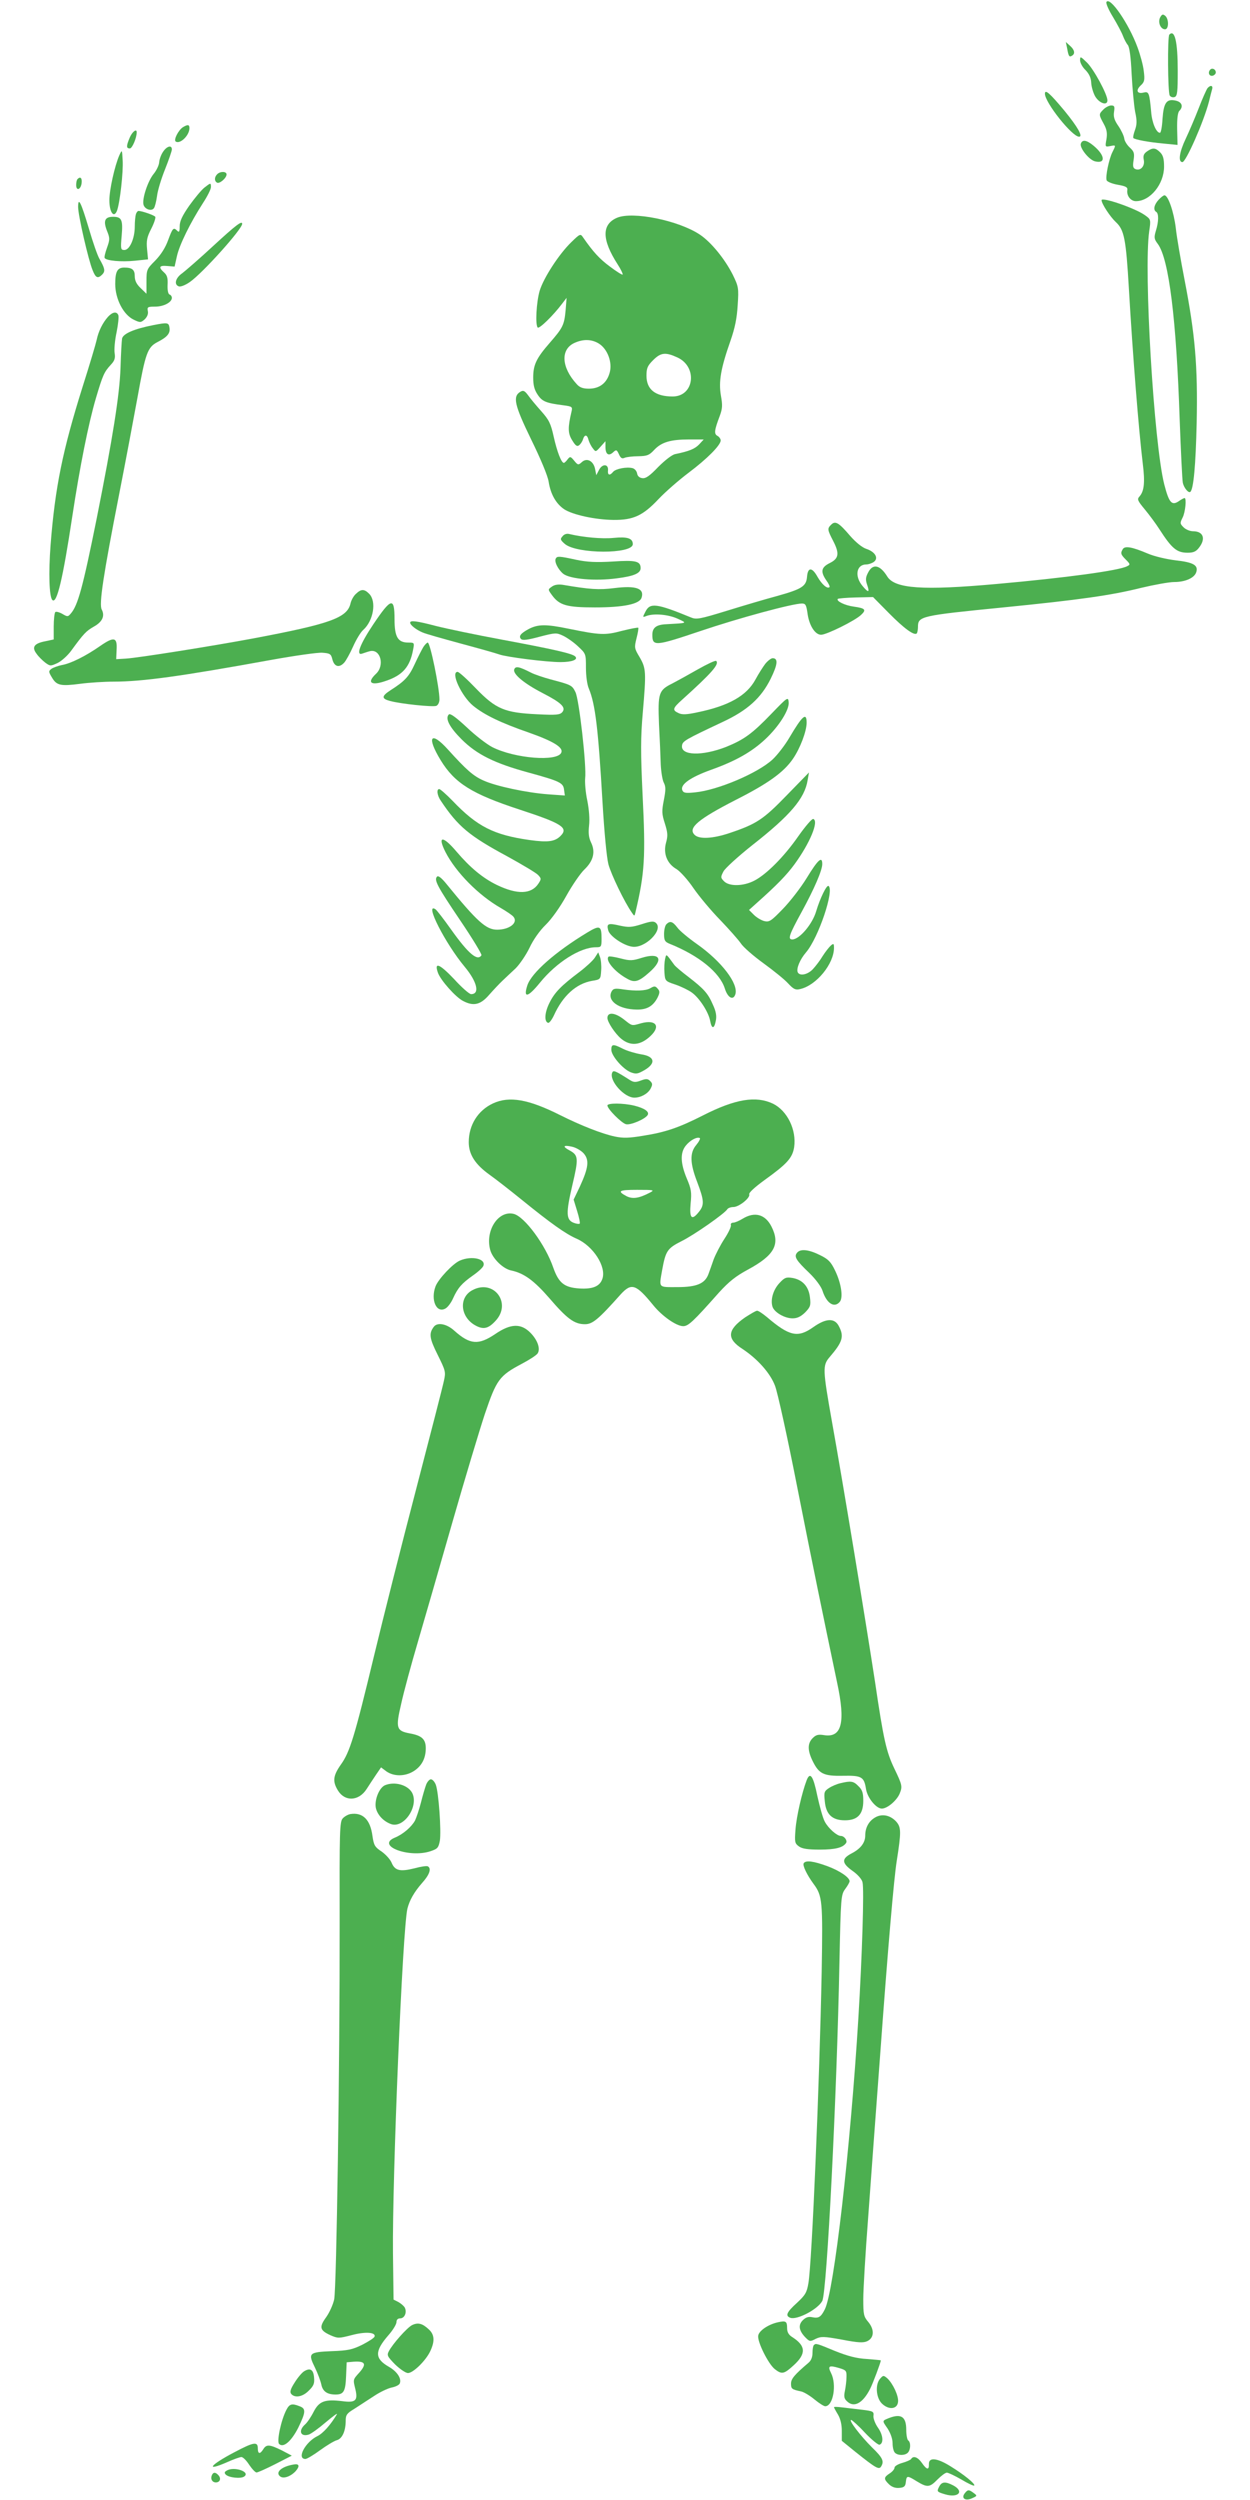 <?xml version="1.0" standalone="no"?>
<!DOCTYPE svg PUBLIC "-//W3C//DTD SVG 20010904//EN"
 "http://www.w3.org/TR/2001/REC-SVG-20010904/DTD/svg10.dtd">
<svg version="1.0" xmlns="http://www.w3.org/2000/svg"
 width="640pt" height="1280pt" viewBox="0 0 640 1280"
 preserveAspectRatio="xMidYMid meet">
<g transform="translate(0,1280) scale(0.1,-0.1)"
fill="#4caf50" stroke="none">
<path d="M5665 12790 c-4 -6 11 -41 34 -78 22 -37 45 -80 51 -97 6 -16 17 -37
24 -45 9 -10 16 -62 20 -150 4 -74 12 -161 18 -193 10 -45 9 -65 -1 -93 -7
-19 -11 -38 -8 -41 9 -8 77 -21 154 -28 l72 -7 -2 81 c-1 52 3 85 11 93 22 22
14 46 -19 53 -46 10 -61 -10 -67 -94 -2 -39 -8 -71 -13 -71 -19 0 -41 52 -45
107 -9 98 -12 106 -39 99 -33 -8 -41 11 -15 36 20 18 22 28 16 75 -3 29 -18
83 -32 121 -45 122 -141 261 -159 232z"/>
<path d="M5940 12711 c-13 -25 2 -61 25 -61 20 0 20 53 1 69 -12 10 -17 8 -26
-8z"/>
<path d="M5987 12623 c-10 -10 -8 -296 2 -312 5 -8 16 -11 25 -8 14 5 16 26
16 135 0 148 -15 213 -43 185z"/>
<path d="M5464 12551 c7 -40 11 -45 25 -36 17 10 13 30 -11 51 l-21 19 7 -34z"/>
<path d="M5530 12491 c0 -12 12 -35 28 -50 18 -19 28 -39 29 -65 1 -20 10 -51
20 -69 21 -36 63 -50 63 -21 0 31 -70 160 -105 194 -33 32 -35 33 -35 11z"/>
<path d="M6197 12444 c-14 -14 -7 -35 11 -32 9 2 17 10 17 17 0 16 -18 25 -28
15z"/>
<path d="M6182 12348 c-5 -7 -26 -53 -45 -103 -19 -49 -49 -119 -66 -155 -33
-69 -40 -120 -17 -120 18 0 109 206 136 310 6 25 13 53 16 63 6 20 -9 23 -24
5z"/>
<path d="M5350 12320 c0 -45 139 -220 175 -220 21 0 -7 50 -75 133 -75 90
-100 112 -100 87z"/>
<path d="M5650 12240 c-25 -25 -25 -26 1 -74 16 -29 19 -48 14 -79 -7 -39 -7
-40 19 -35 30 6 30 6 12 -30 -18 -35 -37 -127 -30 -145 2 -7 28 -18 57 -23 41
-7 51 -13 49 -26 -5 -30 17 -58 44 -58 73 0 144 87 144 177 0 40 -5 58 -20 73
-24 24 -38 25 -67 5 -17 -12 -21 -22 -17 -43 7 -32 -16 -58 -42 -48 -13 5 -15
15 -10 46 5 35 3 44 -20 65 -14 13 -27 34 -28 47 -2 13 -15 41 -30 63 -21 30
-26 48 -22 73 4 27 2 32 -15 32 -10 0 -28 -9 -39 -20z"/>
<path d="M937 12149 c-23 -14 -50 -66 -37 -74 23 -14 70 32 70 69 0 18 -8 20
-33 5z"/>
<path d="M664 12095 c-18 -43 -18 -55 1 -55 12 0 35 54 35 83 0 20 -23 3 -36
-28z"/>
<path d="M5534 12065 c-8 -21 41 -83 72 -91 56 -14 53 30 -7 80 -35 29 -57 33
-65 11z"/>
<path d="M835 12023 c-10 -14 -19 -39 -20 -54 -1 -15 -14 -42 -28 -59 -30 -36
-61 -130 -52 -159 7 -23 41 -34 53 -17 5 6 12 34 16 62 3 28 22 90 41 137 19
48 35 94 35 102 0 24 -26 17 -45 -12z"/>
<path d="M611 12005 c-24 -55 -51 -177 -51 -230 0 -62 23 -94 39 -54 15 40 33
200 29 259 -3 55 -3 55 -17 25z"/>
<path d="M1112 11908 c-15 -15 -15 -35 -1 -43 12 -8 49 23 49 42 0 16 -32 17
-48 1z"/>
<path d="M397 11883 c-4 -3 -7 -17 -7 -30 0 -33 24 -24 28 10 3 26 -7 35 -21
20z"/>
<path d="M1046 11839 c-15 -12 -49 -53 -77 -92 -36 -52 -49 -79 -49 -106 0
-27 -3 -32 -12 -23 -20 20 -24 15 -47 -47 -14 -39 -37 -75 -66 -105 -44 -44
-45 -47 -45 -107 l0 -63 -30 29 c-21 20 -30 38 -30 61 0 33 -13 44 -54 44 -35
0 -46 -20 -46 -84 0 -77 42 -158 95 -183 33 -16 36 -15 56 2 13 13 19 28 16
42 -4 21 -1 23 37 23 44 0 86 22 86 45 0 7 -5 15 -12 17 -7 3 -11 21 -10 49 2
35 -2 50 -18 64 -30 27 -25 37 17 33 l37 -3 12 54 c13 58 68 170 133 271 23
35 41 71 41 82 0 23 -1 23 -34 -3z"/>
<path d="M5932 11777 c-23 -25 -29 -52 -12 -62 13 -8 13 -49 -2 -97 -10 -34
-9 -42 10 -67 57 -77 95 -386 112 -901 6 -162 13 -307 16 -322 6 -27 30 -55
39 -46 16 16 27 134 32 353 6 293 -8 453 -62 732 -19 98 -40 218 -45 266 -10
82 -39 167 -58 167 -5 0 -18 -10 -30 -23z"/>
<path d="M5640 11775 c0 -18 44 -85 73 -112 43 -40 52 -85 67 -343 20 -345 50
-719 71 -894 12 -96 7 -140 -16 -167 -14 -15 -12 -21 27 -68 24 -29 57 -74 73
-99 65 -101 90 -122 146 -122 29 0 43 6 58 26 36 46 22 84 -31 84 -15 0 -37 9
-48 20 -19 19 -19 22 -5 50 14 27 21 100 10 100 -3 0 -17 -7 -31 -17 -35 -23
-49 -6 -73 87 -53 209 -106 1095 -77 1296 9 61 8 61 -23 83 -51 36 -221 94
-221 76z"/>
<path d="M400 11740 c0 -43 53 -273 74 -323 16 -41 27 -45 50 -22 16 17 13 31
-15 80 -10 17 -34 86 -54 155 -40 134 -55 165 -55 110z"/>
<path d="M696 11704 c-3 -9 -6 -38 -6 -64 0 -61 -26 -120 -53 -120 -19 0 -20
5 -14 73 7 82 0 97 -44 97 -42 0 -51 -20 -32 -70 16 -39 16 -46 1 -88 -9 -25
-15 -49 -12 -53 8 -14 85 -21 154 -14 l68 7 -5 52 c-4 43 -1 61 21 104 15 29
24 57 21 62 -5 8 -68 30 -86 30 -4 0 -10 -7 -13 -16z"/>
<path d="M3159 11685 c-79 -34 -78 -112 3 -238 17 -26 28 -50 26 -53 -3 -2
-32 16 -65 41 -53 39 -86 75 -138 150 -13 19 -15 19 -60 -25 -63 -61 -142
-183 -162 -249 -17 -59 -23 -174 -10 -188 8 -8 79 61 125 122 l23 30 -5 -63
c-7 -76 -14 -90 -81 -167 -69 -79 -85 -113 -85 -178 0 -40 6 -63 23 -88 23
-35 44 -43 131 -54 46 -6 48 -8 42 -33 -19 -81 -19 -111 4 -147 17 -28 25 -33
36 -24 7 6 16 19 19 30 8 26 22 24 28 -3 4 -13 13 -32 22 -43 15 -20 15 -20
40 8 l25 28 0 -30 c0 -37 16 -48 39 -27 16 15 19 14 30 -10 9 -20 16 -24 29
-18 9 4 41 8 70 8 46 1 56 5 82 33 37 39 83 53 179 53 l74 0 -23 -25 c-22 -23
-50 -35 -123 -50 -16 -3 -52 -31 -87 -66 -44 -46 -64 -60 -82 -57 -15 2 -24
11 -26 24 -2 12 -12 24 -23 27 -30 8 -87 -3 -100 -19 -17 -21 -29 -17 -26 8 3
33 -29 35 -46 2 l-14 -27 -6 31 c-8 42 -42 60 -68 36 -18 -16 -20 -16 -39 7
-19 23 -21 23 -34 7 -7 -10 -16 -18 -19 -18 -13 0 -35 58 -52 134 -15 68 -24
86 -64 131 -25 28 -56 65 -67 81 -18 24 -25 27 -40 18 -40 -24 -30 -68 55
-243 49 -100 85 -186 90 -217 10 -64 37 -112 79 -141 44 -29 160 -54 253 -55
102 -1 151 22 231 107 35 37 104 97 153 134 96 72 165 142 165 166 0 7 -7 18
-16 23 -19 10 -17 28 11 102 14 38 15 55 6 105 -12 71 -1 138 49 280 23 66 33
115 37 183 6 88 4 95 -25 155 -42 83 -112 168 -169 206 -110 73 -344 120 -424
86z m-93 -644 c45 -28 71 -98 55 -151 -15 -52 -52 -80 -106 -80 -30 0 -47 6
-62 23 -80 87 -84 180 -10 212 45 20 87 18 123 -4z m402 -71 c105 -48 87 -200
-24 -200 -89 0 -134 36 -134 106 0 39 5 51 34 80 39 39 63 42 124 14z"/>
<path d="M1093 11542 c-70 -65 -143 -128 -160 -141 -35 -24 -43 -58 -18 -67 9
-4 34 6 57 22 66 46 268 271 268 298 0 18 -32 -6 -147 -112z"/>
<path d="M553 11178 c-27 -30 -49 -74 -58 -118 -4 -19 -36 -127 -72 -240 -102
-325 -141 -514 -164 -810 -11 -145 -7 -266 9 -282 23 -23 54 109 102 427 39
257 83 477 121 606 35 118 42 134 76 171 20 21 24 34 20 60 -3 18 1 66 10 107
8 40 12 79 9 87 -8 21 -30 17 -53 -8z"/>
<path d="M783 11135 c-96 -19 -152 -43 -158 -68 -2 -12 -6 -80 -8 -152 -5
-139 -40 -358 -122 -770 -71 -352 -96 -445 -133 -487 -14 -16 -16 -17 -43 -1
-16 9 -32 13 -36 9 -4 -4 -8 -38 -8 -74 l0 -66 -42 -9 c-58 -11 -72 -30 -46
-64 10 -15 31 -35 45 -46 25 -18 27 -18 62 -2 21 10 53 39 71 64 65 89 76 100
116 123 43 24 57 54 40 87 -15 26 8 177 89 590 33 168 75 392 94 496 41 228
51 257 103 284 49 25 65 44 61 72 -4 28 -9 29 -85 14z"/>
<path d="M4256 10114 c-21 -20 -20 -26 10 -84 33 -64 29 -90 -18 -113 -44 -22
-48 -44 -17 -89 12 -16 19 -32 16 -34 -11 -11 -39 14 -61 52 -28 51 -50 51
-54 1 -4 -49 -26 -63 -155 -99 -56 -15 -171 -49 -255 -75 -140 -43 -157 -46
-185 -34 -175 72 -209 76 -232 30 -16 -31 -16 -31 7 -22 38 13 110 7 158 -15
50 -23 52 -22 -58 -28 -52 -2 -72 -18 -72 -54 0 -60 14 -59 243 18 201 68 475
142 523 142 18 0 22 -7 28 -47 8 -65 39 -113 70 -113 28 0 174 72 205 102 28
26 21 34 -37 42 -46 6 -93 29 -82 40 3 2 45 6 92 7 l88 2 81 -82 c78 -79 130
-117 143 -104 3 4 6 19 6 33 0 55 13 58 437 100 392 39 553 62 705 100 67 16
144 30 170 30 57 0 104 21 113 51 11 35 -15 50 -105 60 -48 6 -109 20 -144 35
-80 34 -116 40 -127 23 -13 -21 -11 -28 15 -54 23 -23 24 -26 7 -34 -40 -22
-310 -59 -669 -91 -378 -34 -520 -24 -559 38 -37 60 -74 68 -98 21 -13 -24
-14 -37 -6 -61 15 -43 8 -45 -23 -8 -42 50 -31 110 19 110 12 0 29 6 39 13 26
19 7 52 -39 67 -21 7 -53 33 -82 66 -58 68 -76 79 -97 58z"/>
<path d="M2880 10054 c-13 -14 -11 -19 12 -39 61 -52 348 -53 348 -1 0 30 -28
39 -98 32 -60 -6 -157 3 -228 20 -12 3 -26 -1 -34 -12z"/>
<path d="M2846 9941 c-10 -15 11 -57 38 -79 35 -27 165 -38 275 -23 87 11 121
26 121 52 0 36 -25 42 -142 34 -86 -5 -131 -3 -188 9 -87 19 -97 19 -104 7z"/>
<path d="M2825 9796 c-20 -14 -20 -14 1 -43 38 -52 75 -63 220 -63 147 0 229
17 239 50 15 47 -28 63 -139 49 -80 -10 -125 -7 -266 17 -23 3 -42 0 -55 -10z"/>
<path d="M1823 9760 c-12 -10 -24 -32 -28 -48 -16 -75 -102 -106 -500 -181
-209 -39 -586 -99 -650 -103 l-50 -3 2 48 c4 65 -13 69 -85 19 -73 -51 -149
-89 -195 -97 -20 -4 -44 -13 -53 -19 -16 -12 -16 -15 2 -45 24 -41 45 -45 145
-32 45 6 122 11 171 11 146 0 343 27 805 111 122 22 241 39 264 37 39 -3 44
-6 51 -35 10 -37 35 -44 61 -15 8 9 29 46 45 82 16 36 39 74 52 85 52 47 69
146 30 185 -25 25 -41 25 -67 0z"/>
<path d="M1911 9603 c-69 -103 -91 -163 -55 -149 9 3 26 9 38 12 54 13 77 -73
31 -116 -50 -47 -24 -63 54 -35 84 29 120 72 136 158 7 36 7 37 -24 37 -54 0
-71 28 -71 120 0 114 -17 110 -109 -27z"/>
<path d="M2100 9612 c0 -12 30 -36 63 -50 15 -7 104 -32 196 -57 93 -25 182
-50 198 -56 36 -13 240 -39 313 -39 59 0 92 13 75 29 -15 15 -107 36 -375 86
-135 25 -287 57 -338 70 -99 26 -132 30 -132 17z"/>
<path d="M2708 9580 c-43 -23 -54 -38 -40 -52 8 -8 36 -4 95 12 81 21 86 21
120 5 19 -9 54 -33 76 -54 41 -38 41 -39 41 -110 0 -41 6 -87 15 -107 33 -80
48 -204 70 -584 9 -152 21 -279 30 -315 14 -52 82 -194 121 -249 12 -18 13
-18 18 5 47 199 52 280 36 601 -10 214 -10 292 1 418 18 210 17 228 -16 285
-27 45 -28 49 -16 97 7 27 11 51 9 54 -3 2 -40 -5 -84 -16 -86 -23 -111 -22
-273 11 -116 24 -156 23 -203 -1z"/>
<path d="M2168 9488 c-8 -13 -28 -52 -45 -89 -29 -63 -50 -86 -122 -132 -48
-31 -49 -44 -4 -56 55 -15 219 -32 237 -25 9 4 16 18 16 33 0 59 -47 291 -60
291 -4 0 -14 -10 -22 -22z"/>
<path d="M3918 9401 c-12 -16 -35 -52 -50 -80 -45 -83 -136 -135 -297 -168
-55 -12 -79 -13 -97 -4 -33 15 -30 25 18 68 153 138 192 183 175 199 -4 4 -46
-16 -94 -43 -49 -28 -107 -60 -130 -72 -71 -35 -75 -49 -69 -208 4 -76 8 -169
9 -208 2 -38 9 -81 16 -93 10 -20 10 -36 0 -88 -11 -56 -11 -71 5 -120 15 -48
16 -63 6 -99 -15 -55 5 -107 54 -135 19 -12 58 -55 87 -98 29 -42 90 -115 136
-162 45 -47 93 -101 106 -120 12 -19 65 -65 116 -102 51 -37 108 -83 126 -103
28 -30 38 -35 62 -29 83 19 173 129 173 211 0 22 -2 24 -16 12 -9 -8 -28 -32
-42 -54 -13 -22 -36 -52 -50 -67 -27 -29 -69 -37 -78 -15 -7 19 12 65 43 101
64 75 146 320 115 340 -10 6 -44 -65 -63 -129 -19 -66 -85 -144 -122 -145 -25
0 -17 23 47 140 65 119 106 214 106 246 0 43 -22 23 -80 -72 -30 -49 -85 -120
-122 -158 -60 -62 -69 -68 -95 -62 -15 4 -39 18 -53 32 l-25 25 40 36 c101 90
152 142 193 198 78 107 126 221 96 232 -7 2 -41 -38 -77 -89 -73 -105 -163
-195 -225 -227 -56 -29 -127 -30 -154 -4 -19 19 -19 22 -4 51 8 16 75 77 148
135 194 152 268 239 283 332 l7 40 -114 -117 c-120 -124 -155 -147 -292 -193
-86 -29 -157 -33 -180 -9 -35 35 19 80 212 179 164 83 245 141 292 210 37 54
70 141 70 185 0 55 -22 36 -88 -76 -22 -38 -62 -90 -87 -113 -76 -70 -281
-157 -397 -168 -49 -5 -59 -3 -65 12 -10 29 43 66 149 104 123 44 205 90 275
155 71 66 126 153 121 192 -3 27 -6 25 -88 -60 -99 -103 -141 -133 -232 -170
-123 -48 -234 -45 -226 7 3 23 18 31 209 121 126 59 196 122 245 221 36 73 39
105 10 105 -8 0 -25 -13 -38 -29z"/>
<path d="M2633 9373 c-9 -23 49 -72 146 -122 95 -49 120 -73 100 -97 -12 -14
-30 -16 -129 -11 -166 8 -211 26 -314 133 -44 46 -86 84 -93 84 -38 0 20 -125
80 -174 58 -47 141 -87 285 -137 125 -44 177 -76 166 -102 -18 -48 -238 -31
-354 28 -27 14 -86 59 -130 101 -56 52 -85 73 -92 66 -20 -20 3 -65 65 -127
78 -78 169 -123 341 -170 164 -45 180 -53 184 -89 l4 -29 -84 6 c-111 8 -270
42 -333 71 -52 23 -87 54 -182 159 -88 97 -110 65 -37 -55 72 -118 160 -173
404 -253 217 -71 252 -93 210 -135 -29 -29 -64 -34 -158 -21 -184 26 -269 69
-395 201 -32 33 -63 60 -68 60 -15 0 -11 -33 8 -60 88 -132 146 -180 341 -285
76 -42 147 -84 157 -95 17 -18 17 -21 1 -45 -36 -54 -108 -56 -212 -6 -72 35
-137 89 -206 170 -71 84 -100 83 -57 -2 53 -103 169 -221 283 -286 29 -17 59
-37 65 -45 25 -30 -20 -66 -84 -66 -56 0 -102 41 -259 234 -25 31 -42 44 -48
38 -17 -17 0 -49 118 -224 63 -93 112 -174 109 -179 -20 -32 -67 8 -154 130
-39 55 -76 103 -82 106 -57 36 50 -175 151 -296 63 -76 78 -139 32 -139 -9 0
-48 34 -87 77 -74 78 -103 90 -83 33 13 -38 91 -126 129 -145 53 -28 89 -20
133 31 23 26 53 58 69 73 15 14 45 43 67 63 21 21 53 68 71 105 19 41 52 88
83 118 30 29 74 91 106 149 30 54 72 115 92 134 46 44 58 90 34 139 -12 25
-14 48 -10 86 4 33 0 82 -9 128 -9 41 -13 93 -11 114 8 60 -31 407 -50 442
-17 35 -23 37 -125 64 -41 11 -87 27 -102 35 -61 31 -79 35 -86 17z"/>
<path d="M3285 8068 c-51 -16 -66 -17 -112 -7 -60 14 -68 10 -59 -24 7 -29 76
-77 122 -84 65 -11 162 85 123 121 -11 11 -25 10 -74 -6z"/>
<path d="M3412 8068 c-7 -7 -12 -29 -12 -50 0 -33 4 -40 28 -50 150 -60 257
-147 283 -229 15 -48 43 -63 54 -30 17 54 -70 168 -196 257 -44 31 -90 69
-101 85 -24 31 -37 36 -56 17z"/>
<path d="M3006 8025 c-162 -98 -285 -206 -306 -270 -22 -68 3 -62 64 13 85
105 207 182 287 182 27 0 29 2 29 43 0 68 -8 72 -74 32z"/>
<path d="M3045 7896 c-10 -15 -46 -48 -79 -73 -93 -70 -126 -104 -152 -156
-25 -49 -29 -97 -8 -104 6 -2 19 15 30 38 45 100 114 163 195 177 44 7 44 8
47 53 2 24 -1 56 -6 69 l-9 24 -18 -28z"/>
<path d="M3116 7902 c-19 -18 32 -79 95 -113 38 -22 59 -16 114 33 75 66 55
103 -39 74 -48 -15 -59 -16 -109 -3 -31 8 -58 12 -61 9z"/>
<path d="M3405 7889 c-3 -14 -5 -45 -3 -69 3 -42 4 -44 56 -61 29 -10 66 -28
83 -40 39 -27 87 -101 95 -146 8 -43 21 -42 29 1 5 24 1 48 -15 82 -25 58 -46
81 -125 142 -33 25 -65 52 -72 61 -45 61 -41 59 -48 30z"/>
<path d="M3329 7740 c-23 -13 -73 -15 -136 -6 -45 7 -53 5 -62 -11 -24 -47 37
-91 129 -92 52 -1 83 17 106 60 12 24 13 34 3 45 -13 16 -18 17 -40 4z"/>
<path d="M3110 7588 c0 -21 39 -80 70 -106 48 -40 100 -35 152 15 52 50 25 84
-49 64 -50 -14 -45 -15 -88 19 -46 36 -85 40 -85 8z"/>
<path d="M3130 7425 c0 -30 58 -98 99 -115 24 -9 34 -9 58 4 73 37 71 77 -5
88 -29 5 -70 17 -92 28 -51 26 -60 25 -60 -5z"/>
<path d="M3134 7307 c-15 -41 62 -127 114 -127 33 0 69 20 83 46 11 21 10 27
-2 39 -12 12 -20 13 -47 3 -26 -10 -37 -10 -55 1 -80 51 -87 53 -93 38z"/>
<path d="M2525 7151 c-78 -36 -125 -111 -125 -199 0 -63 33 -114 107 -167 31
-22 104 -79 162 -126 154 -125 228 -177 283 -201 85 -37 154 -144 132 -206
-13 -38 -49 -53 -117 -49 -77 5 -106 27 -134 106 -40 117 -147 262 -203 276
-79 19 -147 -86 -120 -185 12 -44 66 -97 108 -105 65 -14 116 -51 195 -142 91
-106 128 -133 182 -133 39 0 69 25 183 153 55 60 78 53 166 -55 45 -56 119
-108 154 -108 26 0 51 23 183 172 52 57 86 84 149 118 135 73 166 129 120 220
-32 63 -86 78 -148 40 -18 -11 -39 -20 -48 -20 -9 0 -14 -6 -12 -12 3 -7 -12
-39 -33 -71 -21 -32 -45 -79 -55 -105 -9 -26 -21 -60 -27 -76 -18 -48 -60 -66
-159 -66 -99 0 -94 -6 -78 86 18 99 26 112 99 149 65 32 222 142 235 164 4 6
18 11 31 11 29 0 88 48 81 65 -3 8 29 37 77 72 117 84 144 114 153 169 13 89
-35 187 -108 223 -88 42 -194 24 -359 -60 -122 -62 -191 -86 -306 -104 -72
-12 -102 -13 -145 -4 -66 14 -173 56 -281 110 -161 81 -259 98 -342 60z m1040
-213 c-34 -40 -33 -93 5 -191 35 -93 37 -116 9 -151 -37 -47 -50 -35 -43 42 6
58 3 75 -20 129 -32 77 -34 131 -5 167 22 28 58 47 72 39 4 -2 -4 -18 -18 -35z
m-576 -44 c29 -34 24 -73 -20 -169 l-32 -67 18 -59 c10 -32 16 -61 13 -64 -3
-3 -17 -1 -30 4 -40 15 -41 49 -8 191 33 140 32 155 -14 180 -38 20 -32 29 12
19 20 -4 48 -20 61 -35z m337 -201 c-54 -28 -86 -33 -117 -18 -51 27 -41 33
53 33 88 0 91 -1 64 -15z"/>
<path d="M3110 7140 c0 -18 72 -90 95 -96 23 -6 98 26 111 47 10 17 -16 35
-68 48 -58 14 -138 14 -138 1z"/>
<path d="M4081 6386 c-17 -20 -5 -39 63 -104 32 -31 60 -69 67 -90 21 -66 61
-91 89 -57 18 22 7 95 -24 159 -22 46 -35 59 -78 80 -58 29 -100 33 -117 12z"/>
<path d="M2355 6346 c-36 -15 -111 -95 -125 -132 -26 -69 4 -139 50 -114 12 6
30 30 40 53 24 53 44 76 102 117 26 18 50 40 53 49 14 36 -60 53 -120 27z"/>
<path d="M3991 6231 c-32 -34 -47 -85 -36 -121 9 -29 62 -60 103 -60 24 0 42
9 64 30 27 28 30 36 25 77 -6 56 -38 91 -90 100 -32 5 -40 2 -66 -26z"/>
<path d="M2418 6194 c-69 -37 -62 -134 12 -178 43 -25 69 -20 106 20 87 91 -8
218 -118 158z"/>
<path d="M3815 6055 c-92 -64 -96 -109 -13 -162 77 -51 142 -124 166 -188 13
-33 64 -265 113 -515 81 -410 128 -637 205 -1005 44 -204 24 -283 -66 -269
-30 5 -42 2 -59 -15 -27 -27 -27 -63 0 -118 32 -65 56 -77 154 -75 97 2 109
-5 119 -68 7 -45 52 -100 81 -100 28 0 76 41 91 76 15 37 14 44 -27 129 -41
86 -55 146 -99 445 -48 313 -163 1012 -220 1329 -48 271 -49 290 -12 333 66
77 75 105 47 158 -22 43 -66 41 -131 -5 -79 -56 -122 -47 -238 52 -22 18 -44
33 -50 32 -6 0 -33 -16 -61 -34z"/>
<path d="M2222 6008 c-27 -35 -24 -59 19 -145 40 -81 42 -87 32 -132 -5 -25
-69 -274 -142 -554 -73 -279 -170 -664 -216 -855 -100 -416 -124 -493 -170
-557 -40 -57 -43 -86 -15 -132 36 -59 107 -55 147 7 12 19 34 52 48 73 l26 38
28 -21 c38 -26 94 -26 138 1 42 26 63 66 63 118 0 46 -20 65 -82 76 -69 13
-73 27 -44 151 13 60 52 204 86 319 34 116 113 390 176 610 63 220 138 469
166 554 60 177 74 197 189 258 40 21 77 45 82 54 15 24 -1 69 -38 106 -48 48
-100 47 -179 -7 -86 -58 -129 -55 -209 16 -39 36 -86 45 -105 22z"/>
<path d="M4130 3685 c-24 -63 -52 -185 -57 -251 -5 -66 -4 -72 18 -88 17 -12
46 -16 107 -16 79 0 118 10 134 34 8 12 -9 36 -27 36 -20 0 -64 39 -82 73 -10
18 -26 77 -38 131 -21 103 -37 127 -55 81z"/>
<path d="M2182 3663 c-6 -16 -18 -57 -27 -93 -9 -35 -23 -76 -30 -91 -18 -33
-62 -71 -104 -88 -98 -41 74 -106 184 -69 35 12 40 17 47 53 8 50 -6 250 -21
288 -6 15 -17 27 -25 27 -7 0 -18 -12 -24 -27z"/>
<path d="M4303 3670 c-18 -4 -44 -15 -59 -25 -24 -16 -26 -21 -21 -68 6 -67
38 -97 103 -97 65 0 94 31 94 100 0 41 -5 56 -25 75 -25 26 -38 28 -92 15z"/>
<path d="M1972 3660 c-30 -12 -55 -74 -48 -115 7 -35 37 -69 77 -84 66 -25
145 91 109 160 -22 40 -88 59 -138 39z"/>
<path d="M1794 3512 c-12 -2 -30 -12 -39 -22 -16 -17 -17 -62 -16 -537 1 -729
-16 -1868 -28 -1926 -6 -27 -24 -67 -41 -91 -37 -51 -33 -67 21 -92 39 -17 43
-17 109 0 71 19 124 15 118 -7 -2 -7 -30 -25 -63 -42 -51 -25 -73 -30 -158
-33 -116 -5 -121 -10 -84 -85 14 -29 28 -67 32 -85 7 -36 30 -52 73 -52 42 0
51 16 54 95 l3 70 35 3 c60 4 68 -11 32 -53 -36 -40 -35 -36 -22 -90 13 -56 0
-68 -67 -59 -90 11 -119 0 -147 -54 -13 -26 -33 -56 -45 -66 -35 -32 -22 -64
20 -51 12 4 51 32 87 63 36 30 61 49 57 41 -32 -54 -71 -98 -100 -112 -62 -30
-108 -117 -61 -117 7 0 41 20 75 45 33 24 71 47 85 51 28 7 46 47 46 100 0 29
6 38 43 60 23 15 68 44 100 65 31 21 73 41 93 45 20 4 38 13 41 21 10 25 -14
61 -56 85 -73 42 -74 79 -2 162 23 26 41 56 41 67 0 12 7 19 19 19 23 0 36 32
23 56 -5 8 -20 21 -33 28 l-24 12 -3 239 c-4 382 49 1658 74 1763 11 43 34 84
75 131 38 42 49 74 30 85 -5 4 -37 -1 -70 -10 -73 -18 -99 -12 -116 29 -7 17
-30 42 -51 57 -35 23 -40 32 -47 80 -11 84 -50 122 -113 112z"/>
<path d="M4478 3493 c-31 -19 -48 -52 -48 -91 0 -37 -24 -68 -71 -92 -51 -27
-50 -49 6 -89 26 -18 48 -43 51 -58 9 -34 -2 -378 -21 -693 -41 -672 -125
-1402 -172 -1494 -20 -40 -32 -47 -65 -40 -19 4 -33 -1 -48 -16 -24 -24 -20
-53 14 -88 21 -21 24 -22 52 -7 28 13 41 13 135 -4 83 -16 109 -17 129 -8 36
17 38 59 6 98 -24 28 -26 39 -26 118 0 49 11 236 25 417 13 181 40 547 60 814
42 578 72 921 86 1010 24 152 23 174 -2 203 -31 34 -75 43 -111 20z"/>
<path d="M4115 3260 c-7 -11 17 -60 50 -105 46 -62 48 -87 42 -450 -11 -568
-50 -1494 -68 -1595 -8 -48 -16 -61 -59 -101 -53 -48 -60 -66 -34 -76 34 -13
141 43 164 86 24 45 75 1057 88 1737 7 334 8 343 30 373 12 16 22 34 22 39 0
19 -49 53 -113 77 -71 26 -112 32 -122 15z"/>
<path d="M3983 910 c-50 -11 -98 -44 -101 -69 -5 -31 52 -145 85 -171 36 -28
47 -26 98 21 63 58 61 98 -7 142 -20 12 -28 26 -28 47 0 35 -6 39 -47 30z"/>
<path d="M2109 895 c-26 -14 -98 -95 -118 -133 -11 -21 -8 -27 32 -68 25 -24
54 -44 66 -44 26 0 91 63 114 112 24 51 22 85 -8 112 -33 31 -56 36 -86 21z"/>
<path d="M4167 793 c-4 -3 -7 -21 -7 -40 0 -21 -7 -39 -20 -50 -73 -62 -90
-83 -90 -107 0 -27 4 -30 51 -40 15 -3 46 -22 69 -41 23 -19 48 -35 55 -35 41
0 60 111 30 170 -18 36 -11 41 40 26 37 -11 40 -14 39 -46 0 -19 -4 -51 -8
-71 -6 -28 -4 -40 9 -52 36 -37 82 -13 120 62 14 27 55 137 55 146 0 1 -33 4
-72 7 -53 3 -98 15 -163 41 -96 40 -98 40 -108 30z"/>
<path d="M1557 659 c-10 -6 -32 -31 -48 -57 -22 -34 -26 -49 -18 -59 19 -22
59 -15 90 17 25 24 30 37 27 67 -3 41 -20 51 -51 32z"/>
<path d="M4507 622 c-27 -29 -22 -98 8 -128 35 -34 79 -30 83 8 4 30 -26 94
-55 121 -19 16 -21 16 -36 -1z"/>
<path d="M1466 461 c-27 -52 -50 -161 -37 -174 22 -22 63 14 98 83 39 80 40
98 7 110 -40 16 -52 12 -68 -19z"/>
<path d="M4270 475 c0 -2 9 -19 20 -37 13 -22 20 -51 20 -84 l0 -51 69 -56
c105 -84 121 -93 132 -76 17 27 9 45 -47 99 -58 58 -121 140 -106 140 4 0 37
-29 71 -66 34 -36 68 -63 74 -61 22 7 19 49 -7 86 -15 21 -25 48 -24 61 3 23
-1 25 -57 32 -33 4 -79 9 -102 12 -24 3 -43 4 -43 1z"/>
<path d="M4550 419 c-34 -14 -34 -12 -5 -54 15 -24 25 -52 25 -74 0 -21 5 -42
12 -49 15 -15 51 -15 66 0 15 15 16 54 2 63 -5 3 -10 28 -10 54 0 68 -26 85
-90 60z"/>
<path d="M1201 245 c-128 -67 -153 -102 -35 -50 31 14 63 25 70 25 8 0 26 -18
40 -40 15 -22 32 -40 38 -39 6 0 49 19 96 43 l84 43 -51 27 c-63 31 -79 32
-95 6 -17 -27 -28 -25 -28 5 0 35 -21 32 -119 -20z"/>
<path d="M4665 210 c-3 -5 -24 -14 -45 -20 -22 -6 -40 -17 -40 -24 0 -8 -11
-21 -25 -30 -31 -20 -31 -29 -3 -56 15 -14 33 -20 53 -18 24 2 31 8 33 31 4
33 7 33 57 2 53 -32 65 -31 105 10 19 19 40 35 48 35 7 0 41 -16 74 -35 33
-20 63 -34 66 -31 7 8 -52 56 -122 99 -69 43 -112 47 -110 10 1 -31 -11 -29
-36 7 -21 30 -44 38 -55 20z"/>
<path d="M1505 182 c-63 -10 -97 -40 -71 -61 17 -14 54 -1 80 27 22 25 18 39
-9 34z"/>
<path d="M1160 150 c-11 -6 -12 -12 -4 -20 16 -16 77 -22 94 -10 35 24 -53 54
-90 30z"/>
<path d="M1084 125 c-7 -18 3 -35 21 -35 21 0 28 19 15 35 -16 19 -29 19 -36
0z"/>
<path d="M4810 71 c-15 -28 -14 -29 29 -42 68 -20 100 15 41 46 -39 20 -57 19
-70 -4z"/>
<path d="M4940 35 c-21 -26 3 -42 37 -26 27 12 27 13 8 27 -24 18 -30 18 -45
-1z"/>
</g>
</svg>
